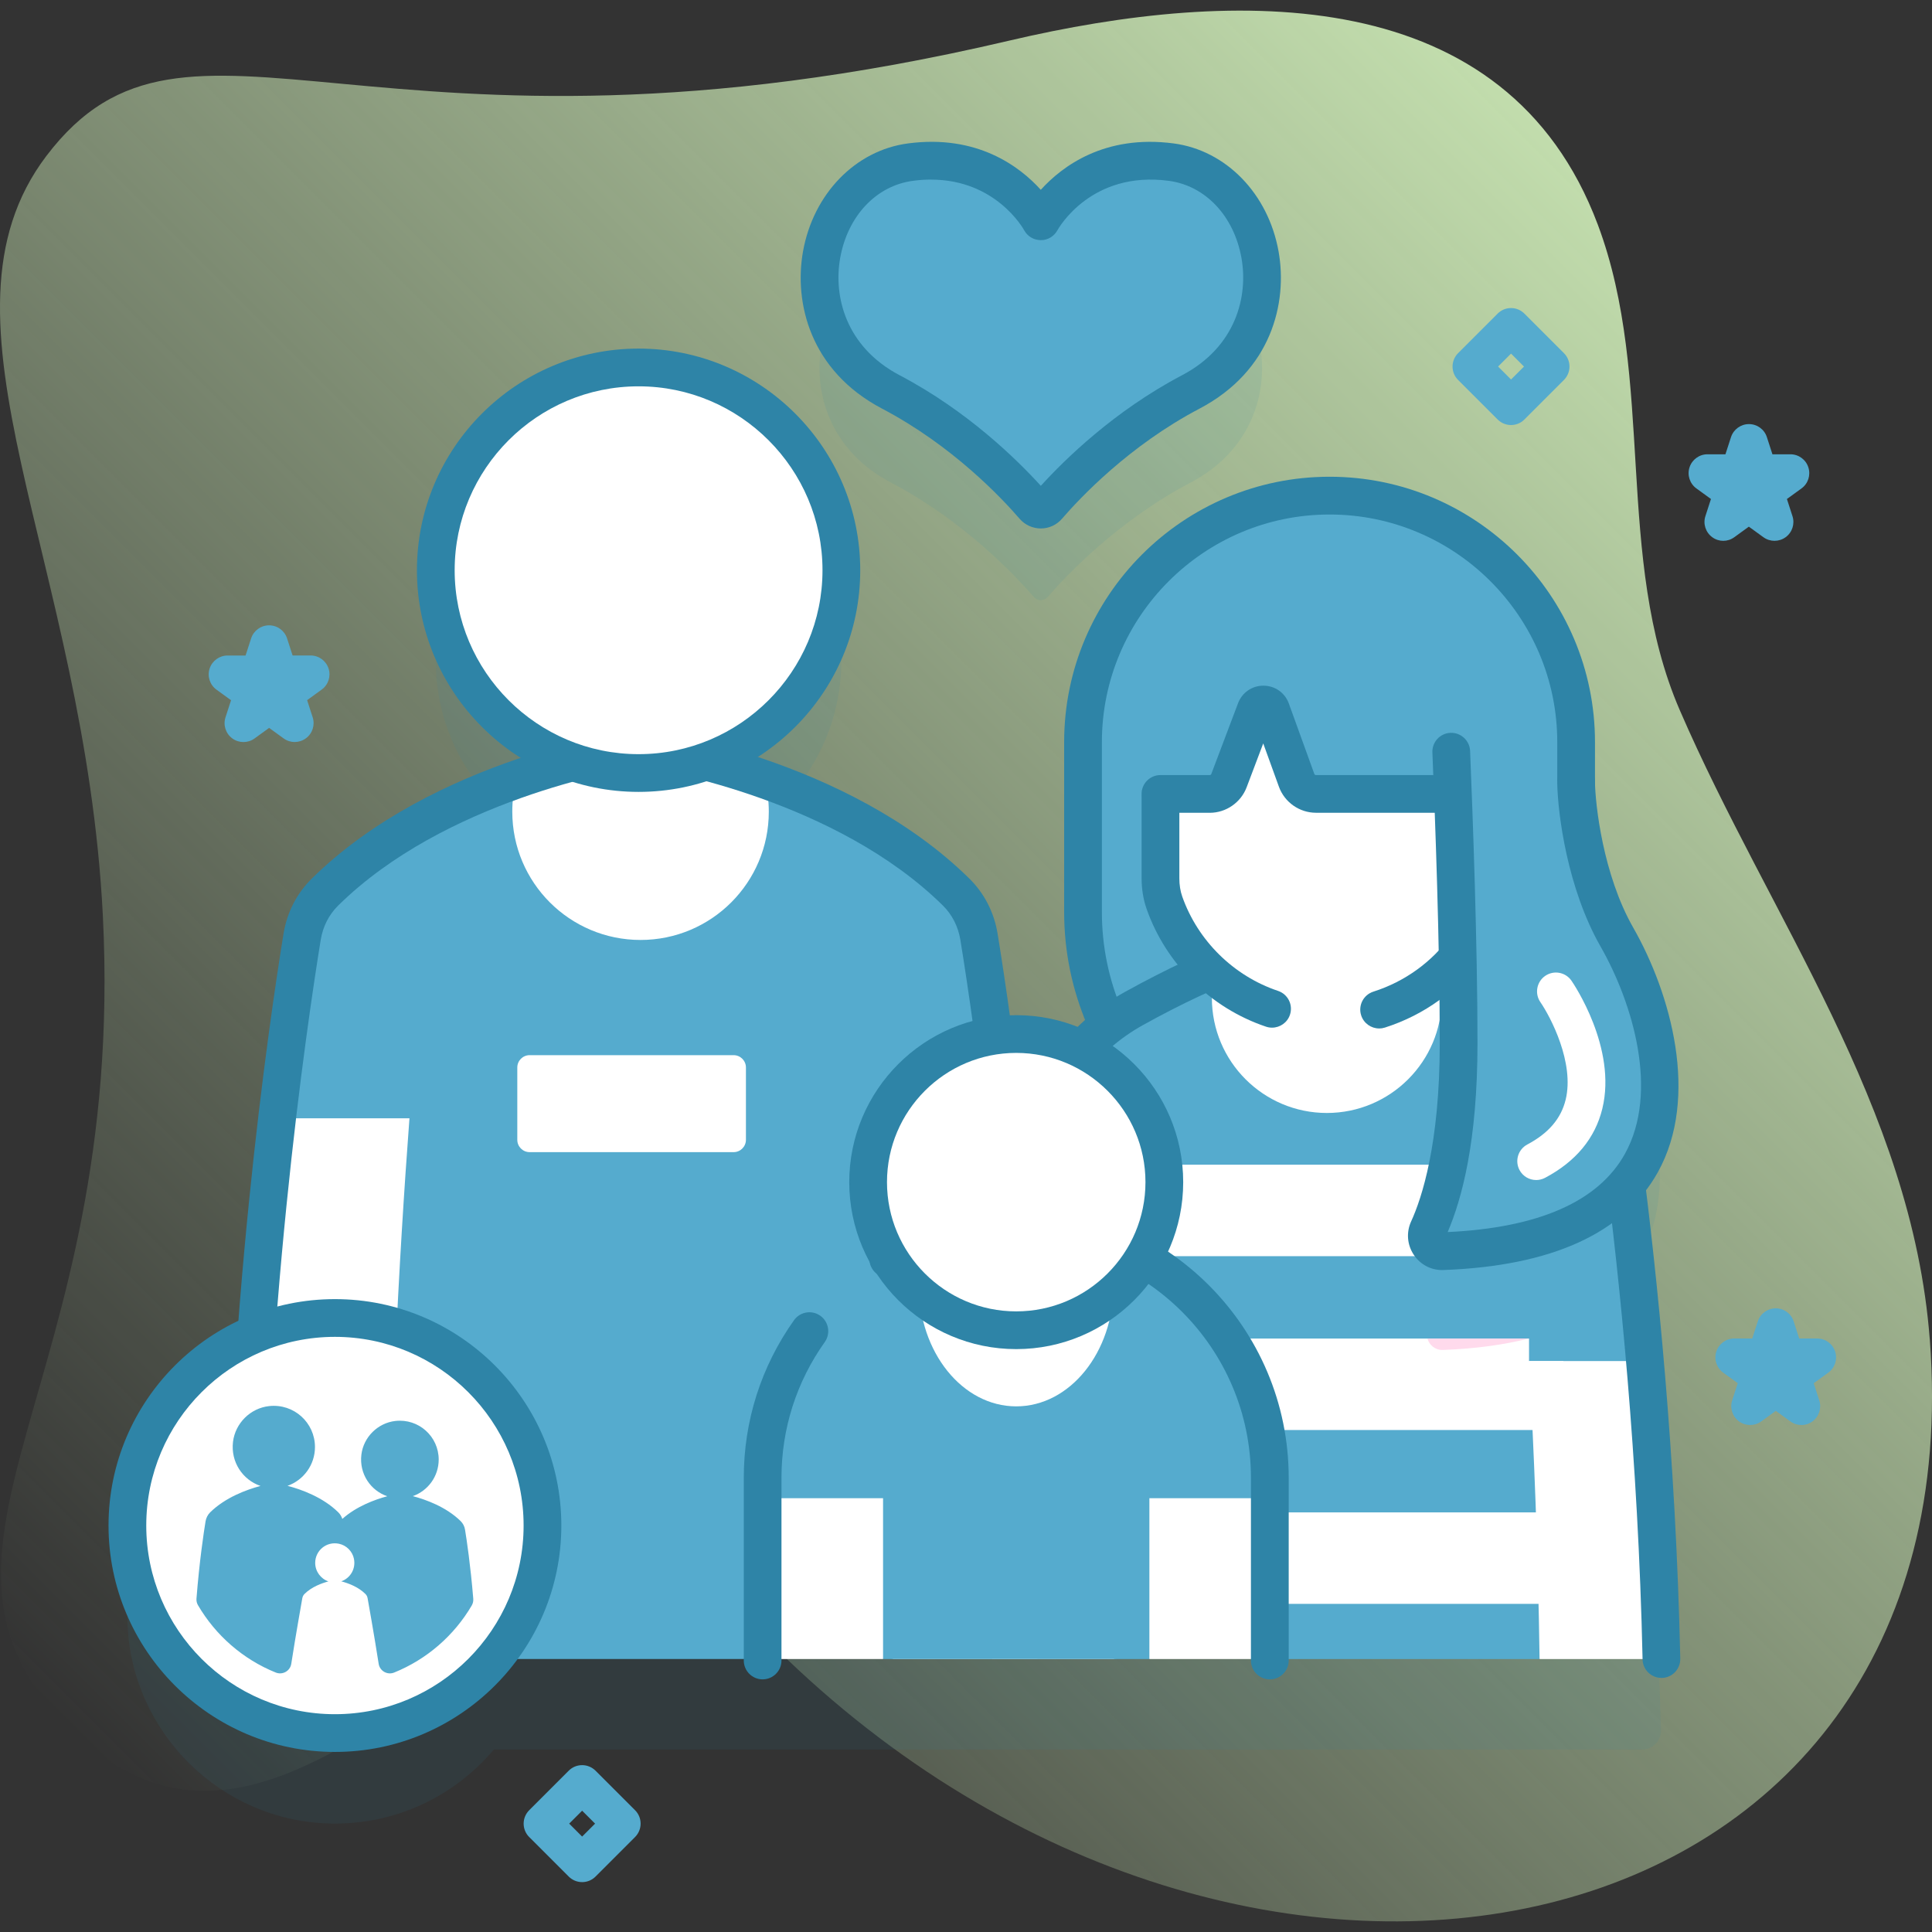 <?xml version="1.0" encoding="UTF-8"?> <svg xmlns="http://www.w3.org/2000/svg" xmlns:xlink="http://www.w3.org/1999/xlink" id="Layer_2" version="1.1" viewBox="0 0 512 512"><rect x="0" y="0" width="512" height="512" fill="#333333" stroke="none"/><defs><style> .st0 { isolation: isolate; opacity: .1; } .st0, .st1 { fill: #2e84a7; } .st2 { fill: #55abce; } .st3 { fill: #fff; } .st4 { fill: url(#linear-gradient); } .st5 { fill: #ffdaec; } </style><linearGradient id="linear-gradient" x1="29.3" y1="45.67" x2="436.76" y2="453.13" gradientTransform="translate(0 514.55) scale(1 -1)" gradientUnits="userSpaceOnUse"><stop offset="0" stop-color="#c2ddad" stop-opacity="0"></stop><stop offset="1" stop-color="#c2ddad"></stop></linearGradient></defs><path class="st4" d="M511.41,354.96c-4.7-61.77-42.47-111.8-66.26-166.78-17.44-40.3-6.34-87.69-21.71-128.64C399.26-4.87,327.68-3.37,267.45,10.77,98.82,50.37,50.08-8.48,12.29,41.33c-32.94,43.42,10.23,107.3,14.97,201.37,6.29,124.9-57.19,167.7-8.45,215.68,63.79,62.8,126.19-81.45,186.56-21.79,125.76,124.27,318.64,83.79,306.05-81.63Z"></path><g><g><path class="st0" d="M310.38,66.96c-24.42-3.24-34.56,15.69-34.56,15.69,0,0-10.14-18.92-34.56-15.69-26.13,3.46-35.45,45.01-5.18,60.91,19.46,10.22,33.15,24.84,37.9,30.34.97,1.12,2.7,1.12,3.67,0,4.75-5.5,18.44-20.11,37.9-30.34,30.27-15.9,20.96-57.45-5.18-60.91Z"></path><g><path class="st2" d="M310.38,42.96c-24.42-3.24-34.56,15.69-34.56,15.69,0,0-10.14-18.92-34.56-15.69-26.13,3.46-35.45,45.01-5.18,60.91,19.46,10.22,33.15,24.84,37.9,30.34.97,1.12,2.7,1.12,3.67,0,4.75-5.5,18.44-20.11,37.9-30.34,30.27-15.9,20.96-57.45-5.18-60.91Z"></path><path class="st1" d="M275.83,140.05c-2.16,0-4.21-.94-5.62-2.57-4.76-5.52-17.85-19.42-36.44-29.18-19.13-10.05-23.37-28.1-20.97-41.64,2.72-15.29,13.9-26.81,27.81-28.65,18.31-2.43,29.58,6.06,35.21,12.29,5.63-6.22,16.9-14.71,35.21-12.29h0c13.92,1.84,25.09,13.36,27.81,28.65,2.41,13.54-1.84,31.59-20.97,41.64-18.59,9.76-31.68,23.66-36.44,29.18-1.41,1.64-3.46,2.57-5.62,2.57ZM246.74,47.59c-1.53,0-3.13.1-4.81.33-9.73,1.29-17.3,9.33-19.28,20.49-1.79,10.06,1.42,23.49,15.77,31.04,17.96,9.43,31.14,22.39,37.41,29.3,6.27-6.9,19.46-19.87,37.41-29.3,14.36-7.54,17.56-20.98,15.77-31.04-1.98-11.16-9.55-19.2-19.28-20.49h0c-20.52-2.72-29.15,12.47-29.51,13.12-.88,1.6-2.59,2.64-4.42,2.6-1.83-.01-3.52-1.01-4.38-2.62-.32-.57-7.61-13.42-24.68-13.42Z"></path></g><path class="st0" d="M431,337.93c16.6-19.44,6.43-49.94-2.52-65.62-8.59-15.05-10.7-34.66-10.8-41.02v-10.61c0-36.08-29.25-65.34-65.34-65.34h0c-36.08,0-65.34,29.25-65.34,65.34v45.01c0,10.75,2.39,20.94,6.65,30.09-2.49,1.92-4.78,4.05-6.88,6.34-5.26-2.62-11.19-4.1-17.47-4.1-2.04,0-4.04.16-5.99.45-1.58-11.65-2.96-20.61-3.87-26.2-.73-4.49-2.81-8.67-6.05-11.87-20.06-19.78-48.29-29.88-66.27-34.62,21.78-7.69,37.13-29.01,35.76-53.73-1.52-27.46-24.02-49.57-51.5-50.65-30.66-1.2-55.9,23.3-55.9,53.7,0,23.58,15.19,43.59,36.31,50.83-18.01,4.81-45.84,14.9-65.68,34.46-3.24,3.2-5.32,7.37-6.05,11.87-2.44,15.04-8.36,54.54-12.13,105.1-20.65,8.46-35.02,29.12-34.12,53.02,1.08,28.81,24.73,52.15,53.55,52.87,17.47.44,33.14-7.28,43.51-19.61h304.31c2.81,0,5.07-2.31,5-5.12-1.3-48.97-5.71-92.64-9.17-120.6Z"></path><g><g><g><g><path class="st2" d="M202.67,206.57c16.38,5.78,35.81,15.13,50.72,29.84,3.24,3.2,5.33,7.37,6.05,11.87,1.41,8.7,3.99,25.59,6.64,48.07l-29.46,143.3-16.66-5-17.86,5h-71.57l-13.05-5-14.6,5-29.47-143.3c2.65-22.48,5.23-39.37,6.64-48.07.73-4.49,2.81-8.67,6.05-11.87,14.91-14.71,34.35-24.06,50.72-29.84h65.83Z"></path><path class="st2" d="M210.49,209.54c-21.9-8.86-40.74-11.43-40.74-11.43,0,0-19.29,2.64-41.52,11.75,9.86,11.62,24.56,19.01,40.99,19.01,16.58,0,31.41-7.52,41.27-19.32Z"></path><path class="st3" d="M169.75,249.1c18.77,0,33.99-15.22,33.99-33.99,0-2.95-.38-5.8-1.08-8.53-18.38-6.48-32.91-8.47-32.91-8.47,0,0-14.54,1.99-32.91,8.47-.71,2.73-1.08,5.58-1.08,8.53,0,18.77,15.22,33.99,33.99,33.99Z"></path><path class="st3" d="M231,296.36c2.75,36.65,5.63,88.15,5.63,143.31h38.31c0-55.15-4.52-106.66-8.85-143.31h-35.09Z"></path><path class="st3" d="M73.42,296.36c-4.33,36.65-8.85,88.15-8.85,143.31h38.31c0-55.15,2.88-106.66,5.63-143.31h-35.09Z"></path><path class="st1" d="M64.58,444.66c-2.76,0-5-2.24-5-5,0-89.43,11.9-169.7,15.55-192.18.92-5.65,3.5-10.71,7.48-14.63,32.46-32.01,84.28-39.41,86.47-39.71.45-.06.9-.06,1.35,0,2.19.3,54.01,7.7,86.47,39.71,3.98,3.92,6.56,8.98,7.48,14.63.86,5.27,2.2,13.92,3.74,25.19.37,2.74-1.54,5.26-4.28,5.63-2.75.37-5.26-1.54-5.63-4.28-1.52-11.17-2.85-19.72-3.7-24.93-.58-3.54-2.18-6.69-4.63-9.11-28.15-27.76-74.01-35.84-80.13-36.82-6.11.97-51.98,9.06-80.13,36.82-2.45,2.42-4.06,5.57-4.63,9.11-3.62,22.29-15.42,101.89-15.42,190.57,0,2.76-2.24,5-5,5Z"></path><g><circle class="st3" cx="169.23" cy="151.12" r="53.74"></circle><path class="st1" d="M169.23,209.86c-32.39,0-58.74-26.35-58.74-58.74s26.35-58.74,58.74-58.74,58.74,26.35,58.74,58.74-26.35,58.74-58.74,58.74ZM169.23,102.38c-26.88,0-48.74,21.87-48.74,48.74s21.87,48.74,48.74,48.74,48.74-21.86,48.74-48.74-21.87-48.74-48.74-48.74Z"></path></g></g><g><path class="st2" d="M417.69,313.1h-59.27c-39.44,0-71.41-31.97-71.41-71.41v-45.01c0-36.08,29.25-65.34,65.34-65.34h0c36.08,0,65.34,29.25,65.34,65.34v116.42h0Z"></path><path class="st1" d="M417.69,318.1h-59.27c-42.13,0-76.41-34.28-76.41-76.41v-45.01c0-38.79,31.55-70.34,70.34-70.34s70.34,31.55,70.34,70.34v116.42c0,2.76-2.24,5-5,5ZM352.35,136.35c-33.27,0-60.34,27.07-60.34,60.34v45.01c0,36.62,29.79,66.41,66.41,66.41h54.27v-111.42c0-33.27-27.07-60.34-60.34-60.34Z"></path><g><g><path class="st2" d="M295.24,439.66l22.69-5,18.57,5h71.5l27.92-78.97c-1.86-21.32-3.96-39.53-5.71-53.05-2.21-17.08-12.42-32.04-27.49-40.38-15.78-8.73-36.24-18.15-51.1-18.15s-35.32,9.42-51.1,18.15c-15.06,8.34-25.28,23.31-27.49,40.38-1.75,13.53-3.86,31.74-5.71,53.05l27.92,78.97Z"></path><path class="st3" d="M351.62,294.95c16.83,0,30.48-13.64,30.48-30.48,0-2.71-.36-5.34-1.02-7.85-10.36-4.35-20.85-7.52-29.45-7.52s-19.09,3.17-29.45,7.52c-.67,2.5-1.02,5.13-1.02,7.85,0,16.83,13.65,30.48,30.48,30.48Z"></path><rect class="st3" x="288.92" y="400.8" width="125.39" height="24.24"></rect><rect class="st3" x="288.92" y="354.73" width="125.39" height="24.24"></rect><path class="st5" d="M378.29,354.73c.48,1.73,2.06,3.09,4.08,3.02,8.76-.32,16.28-1.38,22.73-3.02h-26.81Z"></path><rect class="st3" x="288.92" y="308.66" width="125.39" height="24.24"></rect><path class="st2" d="M298.03,360.69v-91.96c-13.69,8.56-22.92,22.79-25,38.91-1.75,13.53-3.85,31.74-5.71,53.05h30.71Z"></path><path class="st2" d="M405.21,360.69v-91.96c13.69,8.56,22.92,22.79,25,38.91,1.75,13.53,3.85,31.74,5.71,53.05h-30.71Z"></path><path class="st3" d="M405.21,360.69c1.29,23.29,2.39,50.29,2.79,78.97h32.3c-.63-28.68-2.36-55.68-4.39-78.97h-30.71Z"></path><path class="st3" d="M267.32,360.69c-2.03,23.29-3.76,50.29-4.39,78.97h32.3c.4-28.68,1.5-55.68,2.79-78.97h-30.71Z"></path><path class="st1" d="M440.3,444.66c-2.71,0-4.94-2.17-5-4.89-1.17-53.45-6.11-101.01-10.05-131.49-1.99-15.4-11.32-29.1-24.95-36.65-20.71-11.47-37.55-17.53-48.68-17.53s-27.97,6.06-48.68,17.53c-6.26,3.47-11.58,8.14-15.81,13.88-1.64,2.22-4.77,2.7-6.99,1.06-2.22-1.64-2.7-4.77-1.06-6.99,5.09-6.92,11.49-12.54,19.02-16.7,22.51-12.46,40.52-18.78,53.52-18.78s31.01,6.32,53.52,18.78c16.4,9.08,27.63,25.57,30.02,44.12,3.97,30.73,8.95,78.67,10.13,132.56.06,2.76-2.13,5.05-4.89,5.11-.04,0-.07,0-.11,0Z"></path></g><g><g><path class="st3" d="M351.62,170.48c-21.13,0-38.9,19.97-44.09,41.28v20.99c0,2.21.32,4.42,1.06,6.51,6.26,17.73,23.15,30.44,43.03,30.44,25.2,0,45.62-20.43,45.62-45.62s-20.43-53.6-45.62-53.6Z"></path><path class="st1" d="M337.1,272.34c-.53,0-1.06-.08-1.59-.26-14.66-4.92-26.49-16.57-31.63-31.16-.89-2.52-1.34-5.27-1.34-8.17v-20.99c0-2.76,2.24-5,5-5s5,2.24,5,5v20.99c0,1.77.26,3.4.77,4.85,4.13,11.71,13.62,21.05,25.39,25,2.62.88,4.03,3.71,3.15,6.33-.7,2.09-2.65,3.41-4.74,3.41Z"></path><path class="st1" d="M365.48,272.55c-2.12,0-4.08-1.36-4.76-3.48-.84-2.63.61-5.44,3.25-6.28,16.92-5.39,28.28-20.95,28.28-38.71,0-2.76,2.24-5,5-5s5,2.24,5,5c0,22.13-14.16,41.52-35.24,48.24-.5.16-1.02.24-1.52.24Z"></path></g><path class="st2" d="M408.02,210.39h-59.27c-2.3,0-4.34-1.44-5.13-3.6l-6.75-18.66c-.69-1.9-3.37-1.92-4.09-.03l-7.09,18.76c-.8,2.12-2.83,3.52-5.1,3.52h-25.39s-3.62-55.92,56.48-55.92,56.34,55.92,56.34,55.92Z"></path><path class="st1" d="M386.3,215.39h-37.54c-4.39,0-8.33-2.77-9.83-6.89l-4.16-11.49-4.4,11.63c-1.53,4.04-5.46,6.76-9.78,6.76h-13.06c-2.76,0-5-2.24-5-5s2.24-5,5-5h13.06c.19,0,.36-.12.42-.29l7.09-18.76c1.07-2.82,3.7-4.64,6.71-4.64.02,0,.04,0,.05,0,3.04.02,5.67,1.88,6.7,4.73l6.75,18.66c.06.18.24.3.42.3h37.54c2.76,0,5,2.24,5,5s-2.24,5-5,5Z"></path></g></g><path class="st2" d="M428.48,248.32c-8.59-15.05-10.7-34.67-10.8-41.02l-14.09-.79-19.52-32.2s2.47,65.28,2.47,102.15c0,26.92-4.66,41.96-8.04,49.33-1.27,2.76.82,5.9,3.85,5.79,75.77-2.8,59.55-59.73,46.12-83.26Z"></path><path class="st3" d="M407.1,312.72c-1.79,0-3.53-.97-4.42-2.66-1.29-2.44-.36-5.47,2.08-6.76,5.6-2.97,8.92-6.84,10.15-11.85,2.4-9.81-4.02-22-6.69-25.87-1.57-2.27-1-5.39,1.27-6.96,2.28-1.57,5.39-1,6.96,1.27.5.72,12.12,17.8,8.18,33.93-1.91,7.83-7.02,14-15.18,18.32-.75.39-1.55.58-2.34.58Z"></path><path class="st1" d="M382.2,336.58c-3.04,0-5.83-1.49-7.53-4.04-1.77-2.65-2.03-5.95-.71-8.84,2.83-6.18,7.59-20.53,7.59-47.25s-1.22-59.4-1.95-77.04c-.11-2.76,2.03-5.09,4.79-5.2,2.73-.12,5.09,2.03,5.2,4.79.73,17.72,1.96,51.34,1.96,77.45s-4.16,41.32-7.9,50.06c24.15-1.14,39.95-8.11,46.97-20.73,9.07-16.31,2.18-39.82-6.48-54.99-8.77-15.36-11.33-35.12-11.46-43.42-.04-2.76,2.16-5.03,4.92-5.08.03,0,.05,0,.08,0,2.72,0,4.96,2.19,5,4.92.09,5.96,2.1,24.52,10.14,38.62,9.95,17.43,17.63,44.86,6.53,64.81-8.98,16.14-28.09,24.87-56.81,25.93-.12,0-.23,0-.34,0Z"></path></g></g><path class="st3" d="M194.41,305.33h-54.05c-1.81,0-3.27-1.46-3.27-3.27v-19.16c0-1.81,1.46-3.27,3.27-3.27h54.05c1.81,0,3.27,1.46,3.27,3.27v19.16c0,1.81-1.46,3.27-3.27,3.27Z"></path><g><path class="st2" d="M304.6,439.66h-70.57l-31.91-44.8v-3.24c0-37.11,30.08-67.2,67.2-67.2h0c37.11,0,67.2,30.08,67.2,67.2v5.42l-31.91,42.62Z"></path><path class="st3" d="M269.31,372.7c14.24,0,25.79-14.34,25.79-32.02,0-4.18-.65-8.18-1.83-11.84-7.44-2.84-15.52-4.41-23.96-4.41h0c-8.44,0-16.52,1.57-23.96,4.41-1.18,3.66-1.83,7.66-1.83,11.84,0,17.69,11.55,32.02,25.79,32.02Z"></path><g><rect class="st3" x="202.11" y="397.04" width="31.91" height="42.62"></rect><rect class="st3" x="304.6" y="397.04" width="31.91" height="42.62"></rect></g><path class="st1" d="M336.51,445.05c-2.76,0-5-2.24-5-5v-48.43c0-34.3-27.9-62.2-62.2-62.2-11.04,0-21.89,2.94-31.39,8.51-2.38,1.4-5.45.6-6.84-1.79-1.4-2.38-.6-5.45,1.79-6.84,11.03-6.47,23.63-9.88,36.45-9.88,39.81,0,72.2,32.39,72.2,72.2v48.43c0,2.76-2.24,5-5,5Z"></path><path class="st1" d="M202.11,445.05c-2.76,0-5-2.24-5-5v-48.43c0-15.05,4.6-29.49,13.31-41.75,1.6-2.25,4.72-2.78,6.97-1.18,2.25,1.6,2.78,4.72,1.18,6.97-7.5,10.56-11.47,23-11.47,35.96v48.43c0,2.76-2.24,5-5,5Z"></path><g><circle class="st3" cx="269.31" cy="313.28" r="39.25"></circle><path class="st1" d="M269.31,357.53c-24.4,0-44.25-19.85-44.25-44.25s19.85-44.25,44.25-44.25,44.25,19.85,44.25,44.25-19.85,44.25-44.25,44.25ZM269.31,279.03c-18.89,0-34.25,15.36-34.25,34.25s15.36,34.25,34.25,34.25,34.25-15.36,34.25-34.25-15.36-34.25-34.25-34.25Z"></path></g></g></g><g><circle class="st3" cx="88.76" cy="404.28" r="55"></circle><path class="st2" d="M125.03,425.45c-4.68,7.98-11.91,14.29-20.57,17.79-1.8.73-3.81-.4-4.11-2.32-1.31-8.38-2.73-16.19-2.93-17.36-.07-.43-.27-.85-.59-1.15-1.92-1.91-4.65-2.88-6.39-3.34,2.34-.82,3.9-3.25,3.36-5.96-.39-1.98-1.99-3.59-3.97-4-3.36-.7-6.3,1.84-6.3,5.07,0,2.27,1.48,4.21,3.5,4.91-1.73.46-4.42,1.43-6.33,3.32-.31.3-.51.72-.59,1.15-.18,1.17-1.62,8.98-2.92,17.36-.3,1.92-2.31,3.04-4.11,2.32-8.69-3.5-15.94-9.85-20.62-17.86-.31-.52-.44-1.14-.39-1.75.77-9.84,1.92-17.49,2.4-20.44.15-.91.57-1.76,1.23-2.41,4.03-3.96,9.68-6.02,13.33-6.99-4.7-1.61-7.93-6.32-7.28-11.7.6-4.93,4.62-8.92,9.56-9.46,6.59-.73,12.16,4.41,12.16,10.84,0,4.75-3.03,8.79-7.27,10.29,3.65.95,9.38,3.01,13.45,7.02.5.49.86,1.1,1.07,1.75,3.74-3.35,8.67-5.14,11.91-6.01-4.42-1.5-7.47-5.95-6.86-11.02.56-4.65,4.35-8.4,8.99-8.93,6.22-.71,11.5,4.14,11.5,10.22,0,4.48-2.86,8.29-6.86,9.7,3.44.91,8.84,2.84,12.69,6.63.62.62,1.02,1.41,1.15,2.27.44,2.69,1.46,9.49,2.18,18.29.05.61-.08,1.23-.39,1.76Z"></path><path class="st1" d="M88.76,464.28c-33.08,0-60-26.92-60-60s26.92-60,60-60,60,26.92,60,60-26.92,60-60,60ZM88.76,354.28c-27.57,0-50,22.43-50,50s22.43,50,50,50,50-22.43,50-50-22.43-50-50-50Z"></path></g></g></g><path class="st2" d="M400.44,112.64c-1.28,0-2.56-.49-3.54-1.46l-10.5-10.5c-.94-.94-1.46-2.21-1.46-3.54s.53-2.6,1.46-3.54l10.5-10.5c1.95-1.95,5.12-1.95,7.07,0l10.5,10.5c.94.94,1.46,2.21,1.46,3.54s-.53,2.6-1.46,3.54l-10.5,10.5c-.98.98-2.26,1.46-3.54,1.46ZM397.01,97.14l3.43,3.43,3.43-3.43-3.43-3.43-3.43,3.43Z"></path><path class="st2" d="M154.27,498.78c-1.28,0-2.56-.49-3.54-1.46l-10.5-10.5c-.94-.94-1.46-2.21-1.46-3.54s.53-2.6,1.46-3.54l10.5-10.5c.94-.94,2.21-1.46,3.54-1.46s2.6.53,3.54,1.46l10.5,10.5c.94.94,1.46,2.21,1.46,3.54s-.53,2.6-1.46,3.54l-10.5,10.5c-.98.98-2.26,1.46-3.54,1.46ZM150.84,483.28l3.43,3.43,3.43-3.43-3.43-3.43-3.43,3.43Z"></path><path class="st2" d="M456.71,143.33c-1.03,0-2.06-.32-2.94-.96-1.75-1.27-2.49-3.53-1.82-5.59l1.47-4.54-3.86-2.8c-1.75-1.27-2.49-3.53-1.82-5.59.67-2.06,2.59-3.46,4.75-3.46h4.77l1.47-4.54c.67-2.06,2.59-3.46,4.76-3.46s4.09,1.39,4.75,3.46l1.47,4.54h4.77c2.17,0,4.09,1.4,4.75,3.46.67,2.06-.06,4.32-1.82,5.59l-3.86,2.8,1.47,4.54c.67,2.06-.06,4.32-1.82,5.59-1.75,1.27-4.13,1.27-5.88,0l-3.86-2.8-3.86,2.8c-.88.64-1.91.96-2.94.96Z"></path><path class="st2" d="M477.41,377.65c-1.03,0-2.06-.32-2.94-.96l-3.86-2.8-3.86,2.8c-1.75,1.27-4.13,1.27-5.88,0-1.75-1.27-2.49-3.53-1.82-5.59l1.47-4.54-3.86-2.8c-1.75-1.27-2.49-3.53-1.82-5.59.67-2.06,2.59-3.46,4.75-3.46h4.77l1.48-4.54c.67-2.06,2.59-3.45,4.75-3.45h0c2.17,0,4.09,1.39,4.75,3.46l1.47,4.54h4.77c2.17,0,4.09,1.39,4.75,3.46.67,2.06-.06,4.32-1.82,5.59l-3.86,2.8,1.47,4.54c.67,2.06-.06,4.32-1.82,5.59-.88.64-1.91.96-2.94.96Z"></path><path class="st2" d="M78.12,196.65c-1.03,0-2.06-.32-2.94-.95l-3.86-2.8-3.86,2.8c-1.75,1.27-4.13,1.27-5.88,0-1.75-1.27-2.49-3.53-1.82-5.59l1.47-4.54-3.86-2.8c-1.75-1.27-2.49-3.53-1.82-5.59.67-2.06,2.59-3.46,4.76-3.46h4.77l1.47-4.54c.67-2.06,2.59-3.46,4.76-3.46s4.09,1.39,4.76,3.45l1.47,4.54h4.77c2.17,0,4.09,1.39,4.76,3.45.67,2.06-.06,4.32-1.82,5.59l-3.86,2.8,1.47,4.54c.67,2.06-.06,4.32-1.82,5.59-.88.64-1.91.96-2.94.96Z"></path></g></svg> 